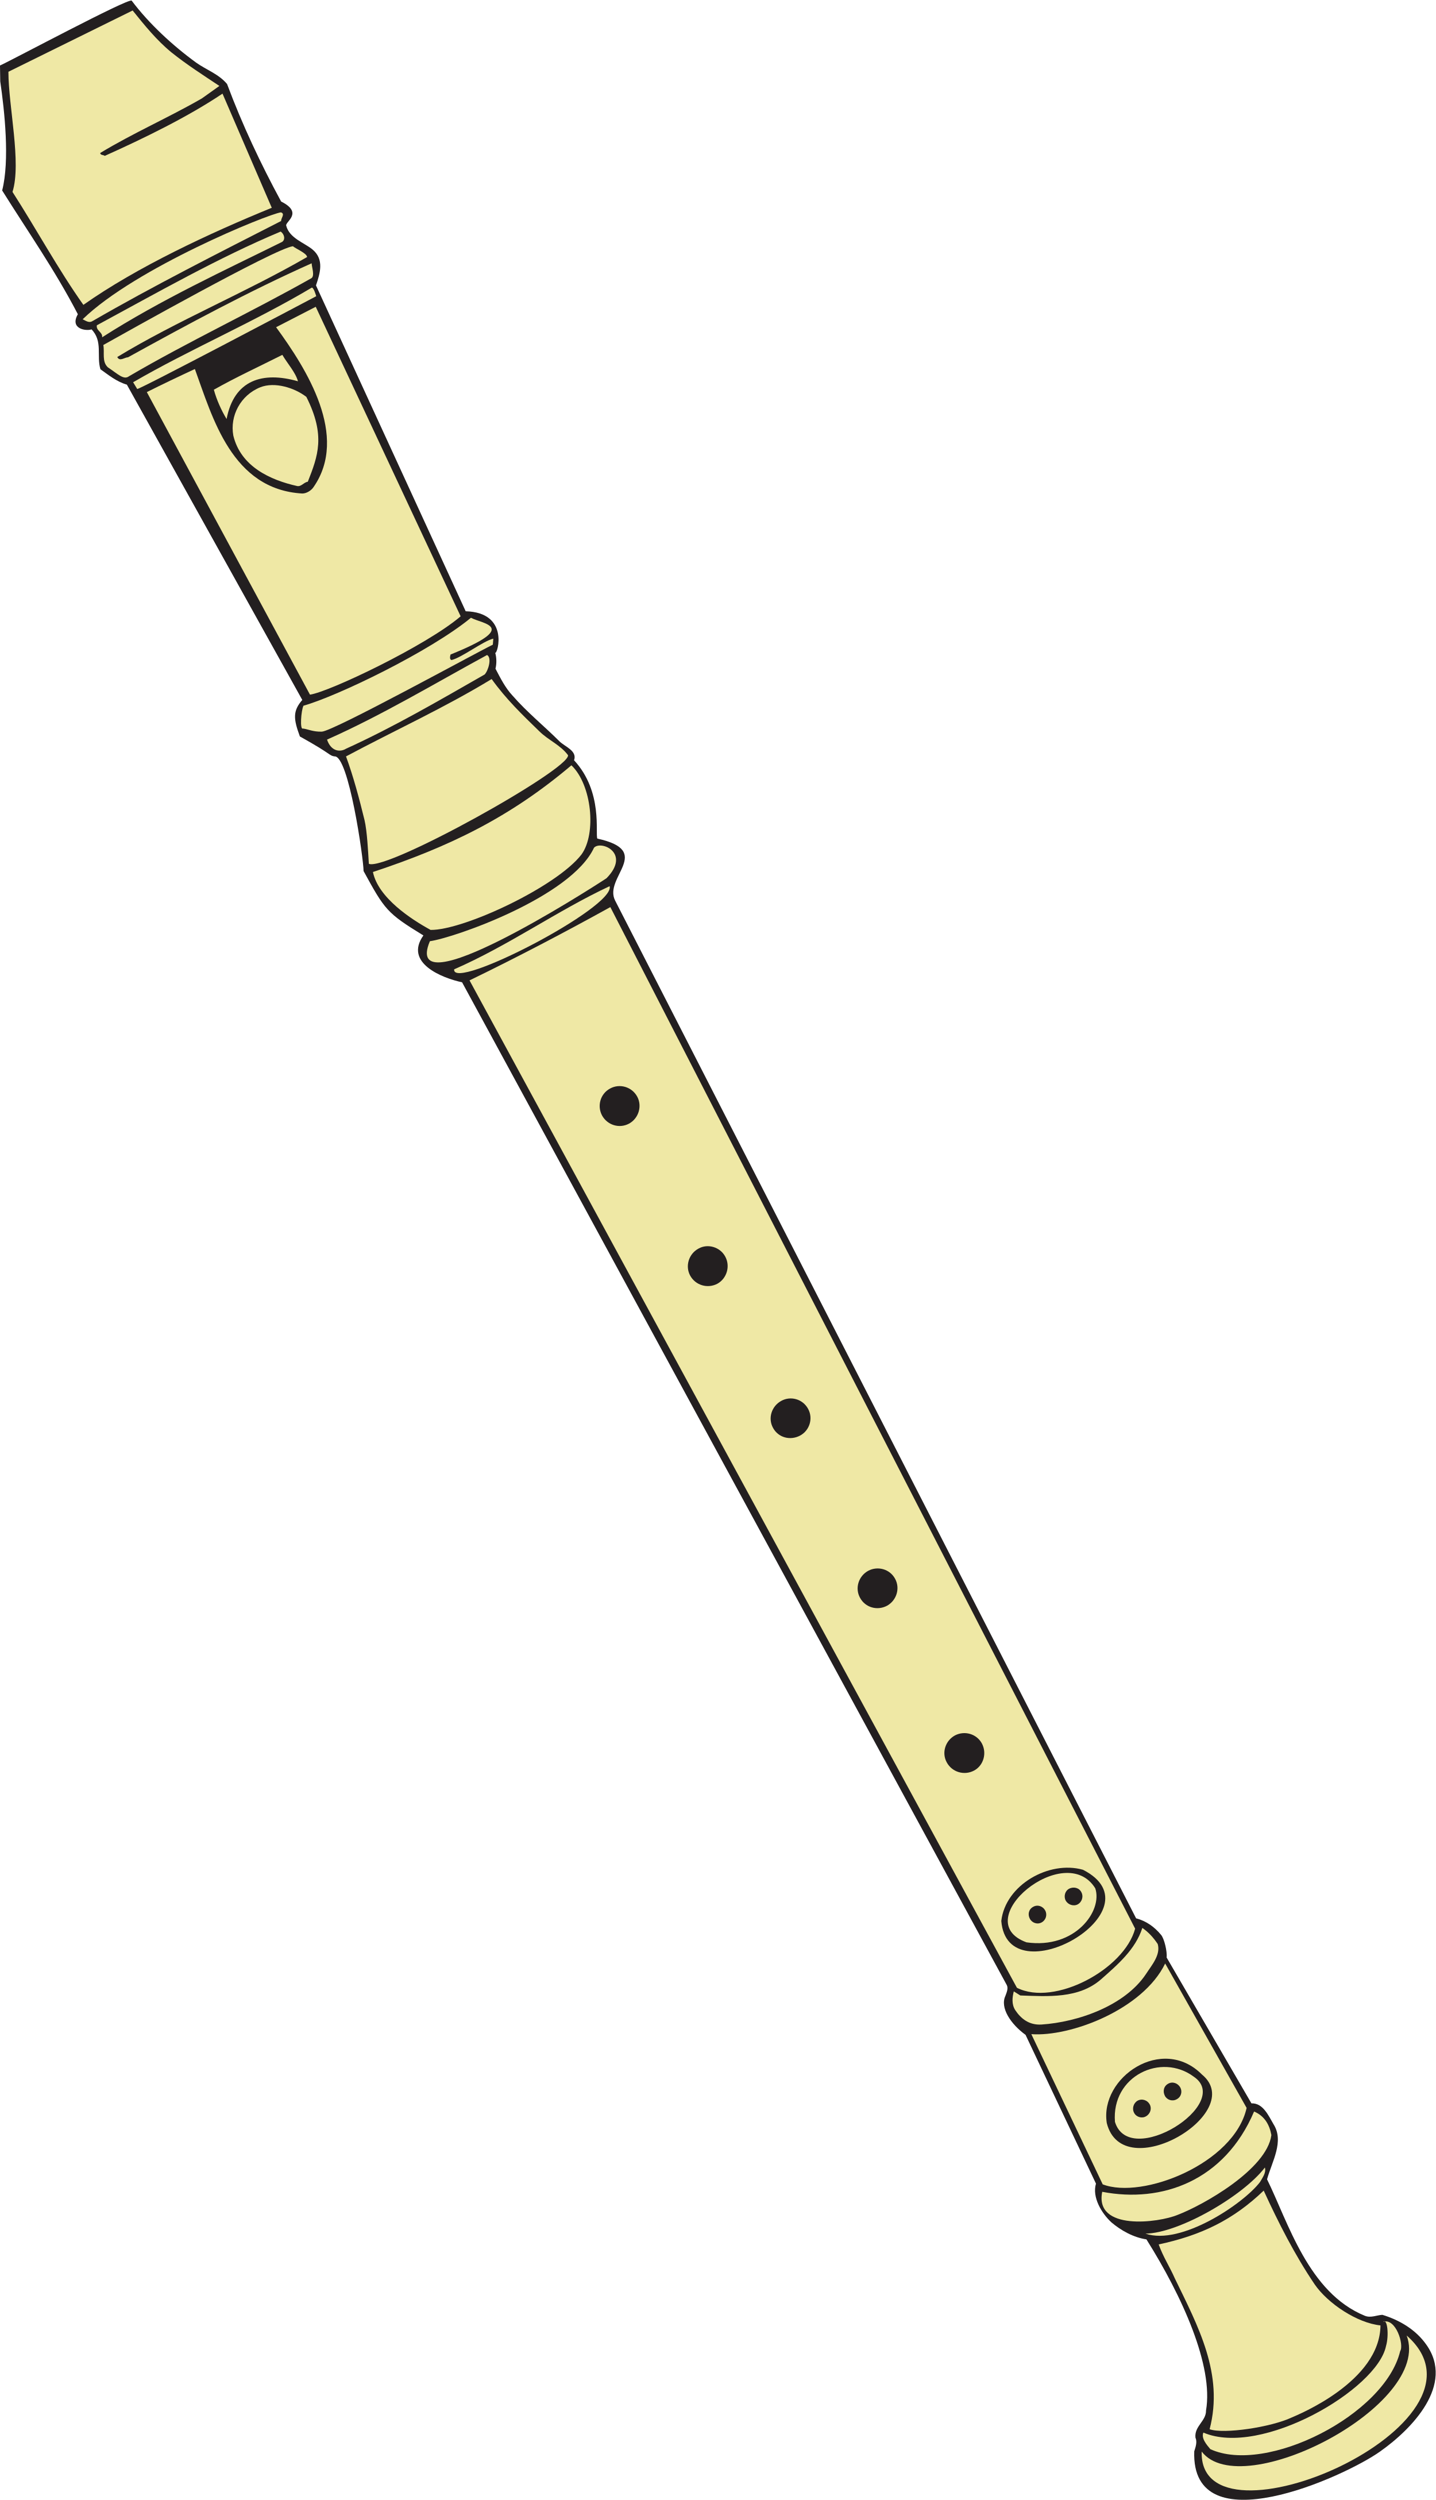 <?xml version="1.0" encoding="UTF-8" standalone="no"?>
<svg
   xmlns:dc="http://purl.org/dc/elements/1.1/"
   xmlns:cc="http://creativecommons.org/ns#"
   xmlns:rdf="http://www.w3.org/1999/02/22-rdf-syntax-ns#"
   xmlns:svg="http://www.w3.org/2000/svg"
   xmlns="http://www.w3.org/2000/svg"
   viewBox="0 0 573.56 998.373"
   height="998.373"
   width="573.56"
   xml:space="preserve"
   id="svg2"
   version="1.1"><defs
     id="defs6" /><g
     transform="matrix(1.333,0,0,-1.333,0,998.373)"
     id="g10"><g
       transform="scale(0.1)"
       id="g12"><path
         id="path14"
         style="fill:#231f20;fill-opacity:1;fill-rule:evenodd;stroke:none"
         d="M 0.723,7245.86 C 13.684,7157.29 29.52,7008.97 6.48,6918.97 83.519,6795.86 164.883,6679.94 233.281,6548.17 c -25.199,-43.91 24.477,-51.12 41.039,-45.35 34.563,-36 14.403,-79.93 26.641,-119.52 24.477,-17.28 47.519,-36.72 79.199,-46.09 l 525.602,-944.63 c -28.797,-33.12 -26.641,-56.89 -7.203,-109.45 98.644,-54.71 86.402,-56.88 103.681,-59.75 42.48,4.32 87.12,-307.44 87.12,-343.44 63.36,-115.92 69.84,-126.01 179.28,-192.96 -58.32,-82.08 55.44,-127.44 115.92,-140.4 L 3016.8,1542.01 c 5.04,-10.08 -0.71,-22.31 -4.32,-32.39 -16.56,-35.28 15.84,-84.24 60.48,-116.64 l 210.96,-445.687 c -12.24,-41.035 17.28,-89.277 46.08,-115.914 28.8,-24.484 66.24,-45.363 105.12,-51.125 107.28,-170.637 201.6,-379.434 178.56,-512.637 0.72,-31.679 -35.28,-46.797 -31.68,-81.359 5.77,-12.957 0.73,-27.363 -3.6,-41.043 -10.08,-283.684 447.84,-77.754 556.56,-0.723 95.04,66.961 225.36,200.164 138.24,321.121 -30.97,43.918 -79.2,72.727 -131.04,88.567 -16.55,-0.723 -34.56,-10.09 -52.56,-2.883 -169.2,69.121 -229.68,280.082 -293.04,408.957 15.12,54.006 51.84,113.756 19.44,164.886 -15.12,25.91 -31.68,64.08 -66.24,62.63 l -254.15,437.04 c 2.16,18 -7.21,56.89 -16.57,67.69 -19.44,23.76 -44.64,41.76 -74.88,49.68 L 1843.2,4791.38 c -36,69.83 117.36,148.32 -53.28,185.76 -7.2,14.4 18,139.68 -69.84,234.72 10.08,28.08 -26.64,40.32 -43.2,56.16 -46.08,46.08 -97.92,87.84 -141.12,137.52 -21.6,23.03 -36,51.84 -51.12,80.64 3.6,14.39 3.6,32.39 -0.72,47.52 7.2,-3.6 43.2,120.96 -88.56,124.56 l -448.559,976.31 c 12.242,36 25.203,77.77 -10.082,107.29 -23.758,20.16 -69.84,33.83 -79.199,72 -2.879,11.52 52.558,38.16 -15.118,72 -61.203,113.03 -116.64,230.39 -162.004,352.07 -25.199,30.24 -62.64,42.48 -93.597,64.8 -69.121,50.4 -140.399,115.93 -192.238,185.04 C 385.199,7496.42 36.719,7309.94 0,7293.38 l 0.723,-47.52 v 0" /><path
         id="path16"
         style="fill:#efe8a5;fill-opacity:1;fill-rule:evenodd;stroke:none"
         d="M 37.441,6914.66 C 108.723,6803.77 174.238,6682.82 249.84,6576.25 c 161.277,113.77 379.441,215.29 564.48,290.89 l -147.601,342 c -102.957,-69.12 -234,-133.2 -352.797,-186.48 -4.32,3.59 -12.961,1.44 -13.684,8.64 98.645,59.75 205.922,106.56 304.563,163.43 l 52.558,37.45 c -49.679,33.12 -97.199,63.36 -144,100.8 -44.636,36.72 -79.918,80.64 -115.918,125.28 L 25.199,7274.66 c 0,-103.68 39.602,-272.88 12.242,-360 v 0" /><path
         id="path18"
         style="fill:#efe8a5;fill-opacity:1;fill-rule:evenodd;stroke:none"
         d="m 247.68,6533.05 c 10.078,-5.03 19.437,-11.51 28.8,-5.76 185.762,107.28 375.84,203.05 565.922,300.25 -0.722,8.64 12.957,21.6 -0.722,25.92 -40.317,-5.76 -436.321,-167.04 -594,-320.41 v 0" /><path
         id="path20"
         style="fill:#efe8a5;fill-opacity:1;fill-rule:evenodd;stroke:none"
         d="m 290.16,6515.06 c -2.879,-16.56 18,-20.16 15.84,-36 176.402,113.03 372.242,203.03 539.277,285.84 10.801,7.19 6.485,23.76 -4.316,30.96 -187.199,-78.48 -372.238,-184.32 -550.801,-280.8 v 0" /><path
         id="path22"
         style="fill:#efe8a5;fill-opacity:1;fill-rule:evenodd;stroke:none"
         d="m 309.602,6456.02 c 4.32,-23.04 -5.039,-49.68 13.679,-66.96 30.239,-20.17 47.52,-38.88 63.36,-26.64 177.121,103.67 367.922,192.96 546.48,293.76 10.801,7.2 0.723,33.84 0.723,44.64 -188.645,-84.24 -370.082,-182.16 -550.082,-281.52 -11.52,-0.73 -25.203,-13.69 -32.399,0.72 180,109.44 383.035,192.23 568.797,299.52 -0.722,11.51 -34.558,25.19 -42.48,32.39 -53.282,-6.47 -507.602,-262.08 -568.078,-295.91 v 0" /><path
         id="path24"
         style="fill:#efe8a5;fill-opacity:1;fill-rule:evenodd;stroke:none"
         d="m 398.883,6344.41 12.234,-20.15 c 2.164,-4.32 499.684,258.47 536.403,277.92 -1.442,5.03 -7.2,24.48 -12.957,25.91 -172.801,-102.95 -367.204,-185.75 -535.68,-283.68 v 0" /><path
         id="path26"
         style="fill:#efe8a5;fill-opacity:1;fill-rule:evenodd;stroke:none"
         d="m 439.922,6314.9 488.879,-906.48 c 56.879,7.92 347.759,146.15 451.439,234.71 L 946.078,6570.5 827.281,6509.3 c 92.157,-126 218.159,-326.17 112.321,-478.8 -6.481,-10.09 -20.879,-19.45 -33.84,-19.45 -210.961,12.25 -268.559,226.81 -321.84,372.96 -48.242,-22.31 -96.481,-45.35 -144,-69.11 v 0" /><path
         id="path28"
         style="fill:#efe8a5;fill-opacity:1;fill-rule:evenodd;stroke:none"
         d="m 640.801,6322.09 c 7.922,-29.51 22.32,-61.91 38.16,-87.83 22.316,117.36 108.004,143.28 213.844,113.03 -7.203,26.64 -31.688,53.28 -46.805,79.2 -68.398,-34.56 -137.52,-66.24 -205.199,-104.4 v 0" /><path
         id="path30"
         style="fill:#efe8a5;fill-opacity:1;fill-rule:evenodd;stroke:none"
         d="m 699.121,6184.57 c 22.32,-92.87 110.879,-133.19 191.52,-151.19 12.242,-2.17 20.16,11.52 31.679,12.96 30.239,77.04 53.996,138.23 -4.32,254.16 -35.281,27.36 -95.039,46.08 -138.238,28.8 -59.039,-23.76 -91.442,-85.68 -80.641,-144.73 v 0" /><path
         id="path32"
         style="fill:#efe8a5;fill-opacity:1;fill-rule:evenodd;stroke:none"
         d="m 909.359,5375.3 c -7.203,-13.68 -11.515,-74.16 -1.437,-68.41 15.84,-2.16 30.238,-10.07 56.16,-9.35 33.84,0.72 459.358,234.71 512.638,260.63 l 1.44,18.01 c -29.52,-6.48 -94.32,-56.88 -125.28,-64.09 -6.48,2.17 -4.32,10.8 -2.88,16.57 210.96,84.96 94.32,91.44 61.2,110.16 -122.4,-100.8 -399.6,-234.72 -501.841,-263.52 v 0" /><path
         id="path34"
         style="fill:#efe8a5;fill-opacity:1;fill-rule:evenodd;stroke:none"
         d="m 1036.8,5246.42 c 144,65.51 279.36,144.72 415.44,222.47 10.8,11.52 22.32,49.68 7.2,58.32 -156.24,-84.96 -316.8,-181.43 -479.518,-253.44 11.519,-34.55 38.158,-38.87 56.878,-27.35 v 0" /><path
         id="path36"
         style="fill:#efe8a5;fill-opacity:1;fill-rule:evenodd;stroke:none"
         d="m 1036.8,5223.38 c 22.32,-61.2 39.6,-126 55.44,-190.8 7.92,-33.85 10.8,-95.76 12.96,-131.04 54,-22.32 602.64,282.96 596.88,325.44 -23.04,30.95 -59.76,45.36 -86.4,71.99 -49.68,48.24 -98.64,95.04 -142.56,156.24 -140.4,-85.67 -290.88,-154.07 -436.32,-231.83 v 0" /><path
         id="path38"
         style="fill:#efe8a5;fill-opacity:1;fill-rule:evenodd;stroke:none"
         d="m 1117.44,4877.05 c 15.84,-77.75 115.92,-142.55 172.8,-173.51 97.92,-1.45 377.28,128.88 452.16,226.07 45.36,62.64 30.96,208.81 -30.24,267.13 -183.6,-155.53 -364.32,-243.36 -594.72,-319.69 v 0" /><path
         id="path40"
         style="fill:#efe8a5;fill-opacity:1;fill-rule:evenodd;stroke:none"
         d="m 1288.08,4669.7 c -86.4,-205.2 469.44,149.03 529.2,188.64 74.16,75.59 -16.56,114.48 -37.44,91.43 -68.4,-147.59 -419.04,-270 -491.76,-280.07 v 0" /><path
         id="path42"
         style="fill:#efe8a5;fill-opacity:1;fill-rule:evenodd;stroke:none"
         d="m 1360.8,4585.45 c -7.2,-67.67 484.56,186.48 465.84,249.12 -156.96,-73.43 -302.4,-177.83 -465.84,-249.12 v 0" /><path
         id="path44"
         style="fill:#efe8a5;fill-opacity:1;fill-rule:evenodd;stroke:none"
         d="m 3042,1467.14 c 17.28,-25.92 41.76,-45.36 78.48,-43.21 109.44,7.2 249.84,56.17 313.2,151.21 17.28,26.64 44.64,57.59 35.28,90 -12.96,19.44 -27.36,35.28 -46.08,48.24 -20.88,-64.81 -74.16,-110.17 -123.84,-154.08 -66.96,-58.32 -159.12,-51.13 -241.92,-48.25 l -19.44,12.25 c -4.32,-17.28 -7.2,-38.16 4.32,-56.16 v 0" /><path
         id="path46"
         style="fill:#efe8a5;fill-opacity:1;fill-rule:evenodd;stroke:none"
         d="m 3528.72,853.691 c 75.6,28.809 267.12,136.082 280.8,239.039 -5.76,31.68 -20.88,57.6 -51.84,70.57 -88.56,-208.085 -276.48,-275.046 -455.04,-240.487 -23.76,-118.079 169.2,-92.883 226.08,-69.122 v 0" /><path
         id="path48"
         style="fill:#efe8a5;fill-opacity:1;fill-rule:evenodd;stroke:none"
         d="m 3432.23,797.539 c 105.84,-36.719 293.77,89.277 343.45,154.797 7.2,12.957 18.72,27.359 14.4,43.199 -65.52,-85.683 -258.48,-197.281 -357.85,-197.996 v 0" /><path
         id="path50"
         style="fill:#efe8a5;fill-opacity:1;fill-rule:evenodd;stroke:none"
         d="m 3471.84,765.137 c 13.68,-38.164 32.4,-65.52 48.24,-101.524 69.84,-143.996 147.6,-286.554 104.4,-452.16 41.76,-15.117 183.59,5.762 246.24,35.285 18,7.918 264.24,107.274 265.67,275.762 -69.83,7.195 -157.67,65.516 -197.27,123.113 -59.76,88.567 -107.99,183.606 -152.64,280.805 -91.44,-87.844 -187.2,-133.918 -314.64,-161.281 v 0" /><path
         id="path52"
         style="fill:#efe8a5;fill-opacity:1;fill-rule:evenodd;stroke:none"
         d="m 4144.32,533.301 c 12.97,11.512 18,-41.047 8.64,-72.727 -26.64,-130.32 -374.4,-333.359 -547.2,-259.195 -7.2,-17.289 10.08,-36.723 20.88,-49.68 167.76,-77.043 523.44,102.957 568.8,293.762 12.24,18.719 -12.96,100.074 -51.12,87.84 v 0" /><path
         id="path54"
         style="fill:#efe8a5;fill-opacity:1;fill-rule:evenodd;stroke:none"
         d="m 3600.72,144.492 c -10.08,-316.074 915.12,83.524 614.16,347.762 77.76,-208.074 -494.63,-504 -614.16,-347.762 v 0" /><path
         id="path56"
         style="fill:#efe8a5;fill-opacity:1;fill-rule:evenodd;stroke:none"
         d="m 3090.25,1395.14 213.83,-450.003 c 118.8,-46.086 393.84,61.923 431.28,228.953 l -244.08,432.73 c -66.96,-138.25 -284.39,-220.33 -401.03,-211.68 z m 226.07,-266.4 c 48.24,-191.525 423.36,31.68 285.13,145.44 -118.81,119.51 -306.73,-8.64 -285.13,-145.44 v 0" /><path
         id="path58"
         style="fill:#efe8a5;fill-opacity:1;fill-rule:evenodd;stroke:none"
         d="m 3340.8,1132.34 c 43.2,-142.567 355.68,54.72 236.16,135.36 -97.92,72.72 -246.96,2.15 -236.16,-135.36 z m 92.88,16.55 c 12.96,7.2 18,23.04 11.53,35.29 -7.21,13.67 -23.76,18.72 -36.73,11.51 -12.24,-7.19 -17.28,-23.76 -10.08,-36.72 6.48,-12.23 23.05,-17.27 35.28,-10.08 z m 92.16,51.13 c 13.68,7.19 17.29,23.03 10.8,35.27 -7.2,12.96 -23.03,18.72 -36,11.53 -13.68,-7.2 -17.28,-23.04 -10.08,-36.72 6.48,-12.25 22.32,-17.29 35.28,-10.08 v 0" /><path
         id="path60"
         style="fill:#efe8a5;fill-opacity:1;fill-rule:evenodd;stroke:none"
         d="m 3075.84,1670.18 c 145.44,-20.88 228.96,94.31 205.92,162 -90.71,146.16 -383.76,-97.2 -205.92,-162 z m 45.36,59.75 c 12.96,7.21 17.28,23.05 10.8,35.28 -7.2,13.68 -23.04,18.72 -36,11.53 -13.68,-7.2 -17.28,-23.05 -10.08,-36.01 6.48,-12.23 22.32,-18 35.28,-10.8 z m 108,54 c 12.96,7.2 18,23.77 10.8,36.72 -6.48,12.96 -23.04,17.29 -36.72,10.08 -12.23,-6.47 -16.56,-23.03 -10.08,-35.27 7.2,-12.96 23.76,-18 36,-11.53 v 0" /><path
         id="path62"
         style="fill:#efe8a5;fill-opacity:1;fill-rule:evenodd;stroke:none"
         d="M 1406.88,4552.34 3047.04,1534.09 c 112.32,-56.88 321.84,55.45 354.24,177.13 L 1828.8,4771.93 C 1694.88,4697.78 1548,4620.74 1406.88,4552.34 Z m 1512,-2367.36 c 28.08,15.12 38.89,51.84 23.05,81.36 -15.84,28.8 -51.85,38.87 -80.65,23.76 -28.8,-15.84 -40.32,-51.85 -24.48,-80.65 15.84,-29.52 52.56,-40.31 82.08,-24.47 z M 1884.96,4123.22 c 28.8,15.84 39.6,52.56 24.48,80.64 -15.84,29.52 -52.56,40.32 -81.36,24.48 -29.52,-15.84 -39.6,-52.56 -23.76,-81.36 15.84,-28.09 51.12,-39.6 80.64,-23.76 z m 264.96,-479.53 c 28.08,15.85 38.88,52.57 23.04,81.37 -15.12,28.07 -51.83,39.6 -79.92,23.76 -29.52,-15.84 -40.32,-52.56 -25.2,-80.65 15.84,-29.52 52.56,-40.32 82.08,-24.48 z m 247.68,-455.04 c 28.08,15.13 39.6,51.12 23.76,79.92 -15.84,29.52 -52.56,39.6 -80.64,23.76 -28.79,-15.84 -40.32,-51.83 -24.48,-80.63 15.84,-29.52 51.83,-38.89 81.36,-23.05 z m 260.64,-509.76 c 28.08,15.84 39.6,51.84 23.76,80.64 -15.84,29.52 -52.56,38.89 -80.64,23.77 -28.8,-15.84 -40.31,-51.85 -24.47,-80.64 15.84,-29.53 51.83,-39.61 81.35,-23.77 z m 342.01,-944.63 c 18.71,-230.4 480.23,33.12 244.79,153.36 -101.52,28.8 -232.56,-45.37 -244.79,-153.36 v 0" /></g></g></svg>